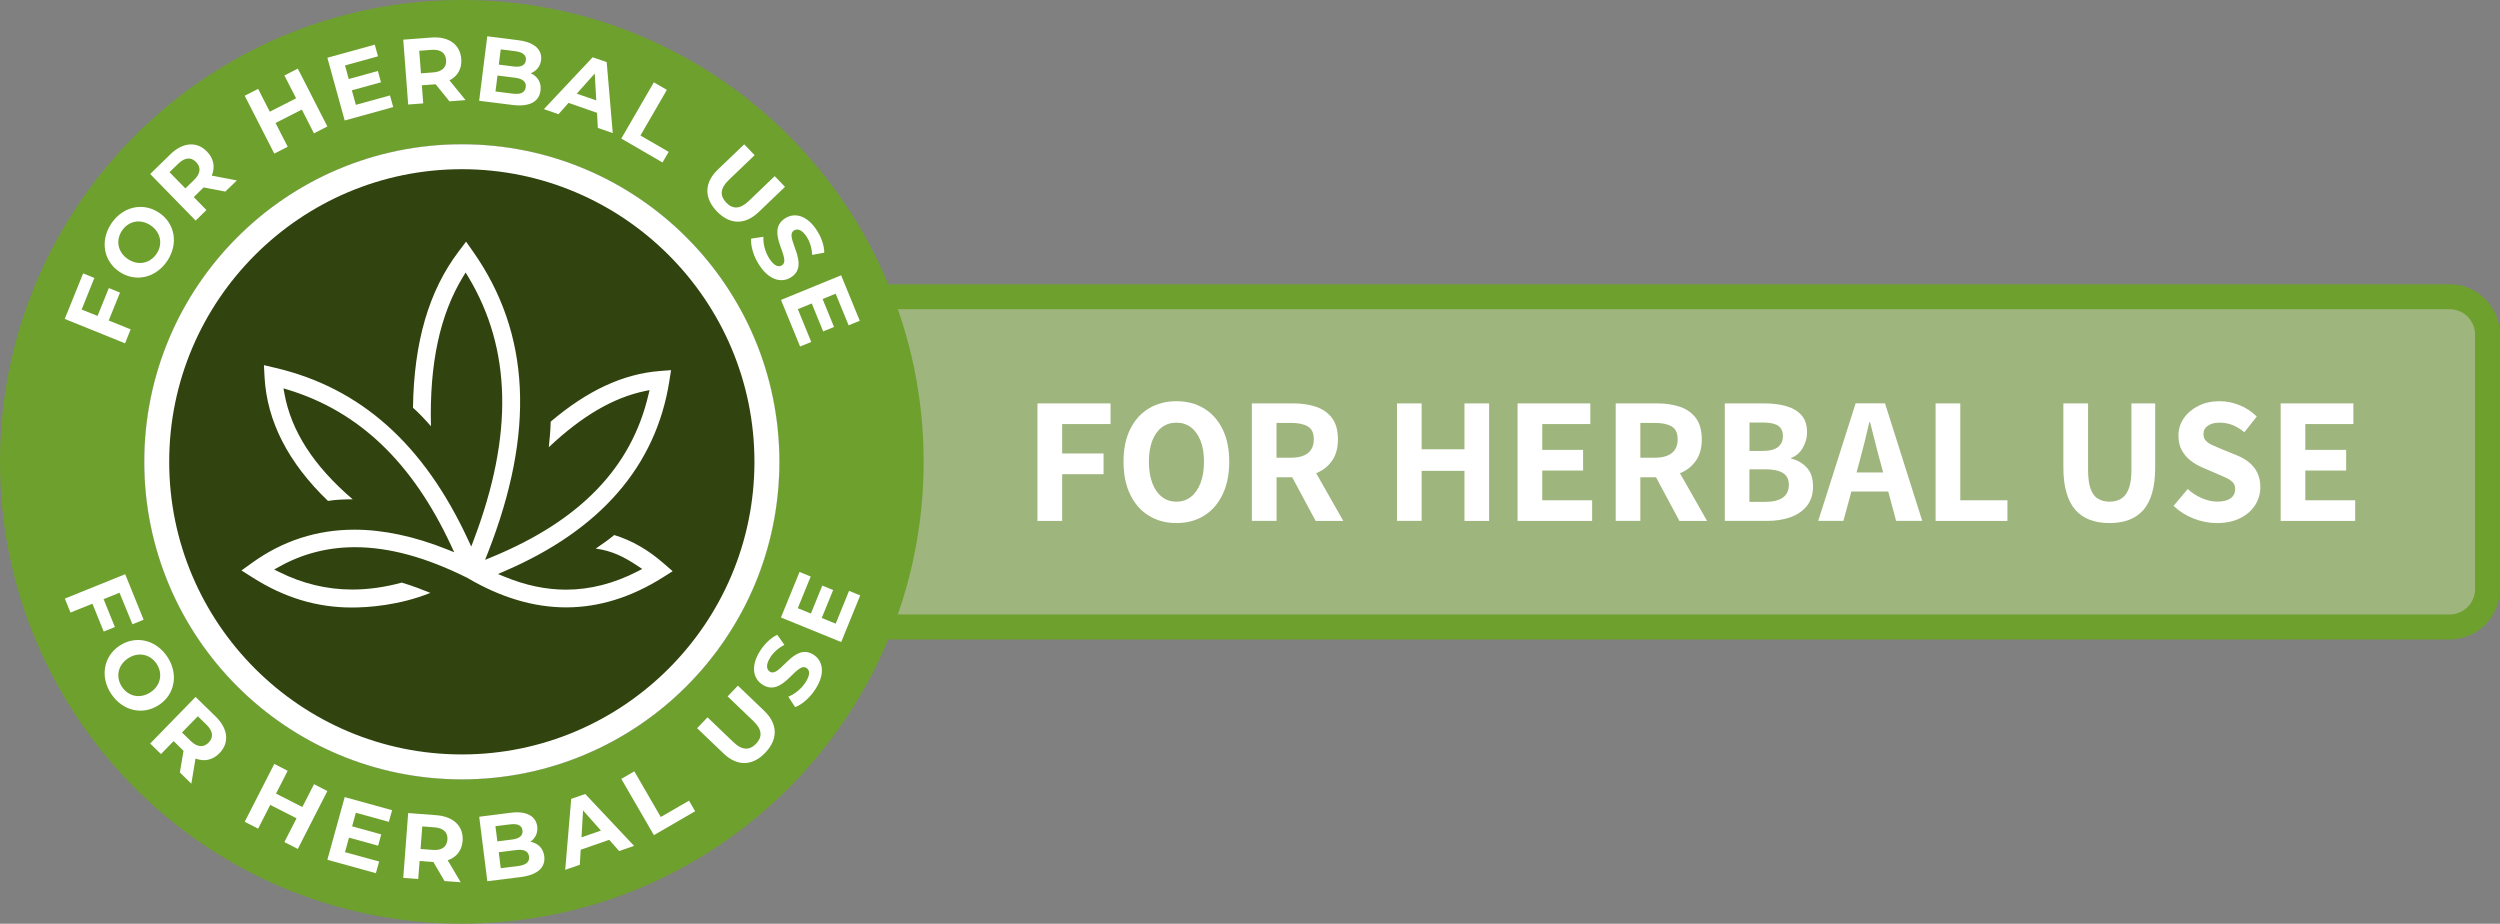 <?xml version="1.0" encoding="utf-8"?>
<!-- Generator: Adobe Illustrator 25.2.0, SVG Export Plug-In . SVG Version: 6.00 Build 0)  -->
<svg version="1.1" xmlns="http://www.w3.org/2000/svg" xmlns:xlink="http://www.w3.org/1999/xlink" x="0px" y="0px"
	 viewBox="0 0 400.86 148.11" style="enable-background:new 0 0 400.86 148.11;" xml:space="preserve">
<rect x="0" y="0" width="400.86" height="148.11" fill="#808080" stroke="none"/>
<style type="text/css">
	.st0{fill:#FFFFFF;}
	.st1{fill:#9EB57D;}
	.st2{fill:#6EA02E;}
	.st3{fill:#31440F;}
</style>
<g id="BACKGROUND">
</g>
<g id="OBJECTS">
	<g>
		<path class="st1" d="M91.47,100.52c-3.35,0-6.07-2.72-6.07-6.07V53.65c0-3.35,2.72-6.07,6.07-6.07h301.32
			c3.35,0,6.07,2.72,6.07,6.07v40.81c0,3.35-2.72,6.07-6.07,6.07H91.47z"/>
		<path class="st2" d="M392.79,49.58c2.24,0,4.07,1.83,4.07,4.07v40.81c0,2.24-1.83,4.07-4.07,4.07H91.47
			c-2.24,0-4.07-1.83-4.07-4.07V53.65c0-2.24,1.83-4.07,4.07-4.07H392.79 M392.79,45.58H91.47c-4.44,0-8.07,3.63-8.07,8.07v40.81
			c0,4.44,3.63,8.07,8.07,8.07h301.32c4.44,0,8.07-3.63,8.07-8.07V53.65C400.86,49.21,397.22,45.58,392.79,45.58L392.79,45.58z"/>
	</g>
	<g>
		<path class="st0" d="M166.35,83.52V64.68h11.72V68h-7.76v4.71h6.64v3.32h-6.64v7.5H166.35z"/>
		<path class="st0" d="M188.64,83.87c-1.67,0-3.15-0.39-4.43-1.18c-1.28-0.79-2.28-1.92-2.99-3.39c-0.71-1.47-1.07-3.23-1.07-5.27
			s0.36-3.78,1.07-5.22c0.71-1.44,1.71-2.55,2.99-3.32c1.28-0.77,2.76-1.16,4.43-1.16s3.15,0.39,4.42,1.16
			c1.27,0.77,2.26,1.88,2.97,3.32c0.71,1.44,1.07,3.18,1.07,5.22s-0.36,3.79-1.07,5.27c-0.71,1.47-1.7,2.6-2.97,3.39
			C191.78,83.48,190.31,83.87,188.64,83.87z M188.64,80.44c0.88,0,1.66-0.26,2.32-0.78s1.18-1.26,1.54-2.22
			c0.37-0.96,0.55-2.1,0.55-3.41s-0.18-2.43-0.55-3.36c-0.37-0.93-0.88-1.65-1.54-2.15c-0.66-0.5-1.44-0.75-2.32-0.75
			c-0.9,0-1.69,0.25-2.35,0.75c-0.66,0.5-1.17,1.22-1.53,2.15c-0.36,0.93-0.54,2.05-0.54,3.36s0.18,2.44,0.54,3.41
			c0.36,0.96,0.87,1.7,1.53,2.22S187.73,80.44,188.64,80.44z"/>
		<path class="st0" d="M200.73,83.52V64.68h6.64c1.33,0,2.53,0.18,3.61,0.53c1.08,0.36,1.94,0.95,2.58,1.79
			c0.64,0.84,0.97,1.99,0.97,3.45c0,1.4-0.32,2.56-0.97,3.46c-0.64,0.91-1.51,1.57-2.58,1.99c-1.08,0.42-2.28,0.63-3.61,0.63h-2.68
			v6.99H200.73z M204.68,73.39h2.34c1.17,0,2.07-0.25,2.7-0.74c0.62-0.49,0.94-1.23,0.94-2.21s-0.31-1.67-0.94-2.05
			s-1.53-0.58-2.7-0.58h-2.34V73.39z M210.95,83.52l-4.3-8.02l2.77-2.48l5.97,10.51H210.95z"/>
		<path class="st0" d="M224,83.52V64.68h3.95v7.36h6.87v-7.36h3.95v18.85h-3.95V75.5h-6.87v8.02H224z"/>
		<path class="st0" d="M243.33,83.52V64.68H255V68h-7.71v4.13h6.55v3.32h-6.55v4.76h8v3.32H243.33z"/>
		<path class="st0" d="M259.07,83.52V64.68h6.64c1.33,0,2.53,0.18,3.61,0.53c1.08,0.36,1.94,0.95,2.58,1.79
			c0.64,0.84,0.97,1.99,0.97,3.45c0,1.4-0.32,2.56-0.97,3.46c-0.64,0.91-1.51,1.57-2.58,1.99c-1.08,0.42-2.28,0.63-3.61,0.63h-2.69
			v6.99H259.07z M263.02,73.39h2.34c1.17,0,2.07-0.25,2.7-0.74c0.62-0.49,0.94-1.23,0.94-2.21s-0.31-1.67-0.94-2.05
			s-1.53-0.58-2.7-0.58h-2.34V73.39z M269.28,83.52l-4.3-8.02l2.77-2.48l5.97,10.51H269.28z"/>
		<path class="st0" d="M276.56,83.52V64.68h6.32c1.29,0,2.45,0.14,3.49,0.43c1.04,0.29,1.86,0.77,2.47,1.44
			c0.61,0.67,0.91,1.61,0.91,2.8c0,0.85-0.23,1.67-0.68,2.45c-0.45,0.79-1.07,1.33-1.86,1.62v0.12c1,0.23,1.83,0.71,2.5,1.44
			s1,1.73,1,3s-0.33,2.31-0.98,3.13c-0.65,0.82-1.53,1.42-2.63,1.82c-1.1,0.39-2.33,0.59-3.69,0.59H276.56z M280.51,72.3h2.14
			c1.12,0,1.93-0.21,2.45-0.63c0.52-0.42,0.78-1,0.78-1.73c0-0.79-0.27-1.35-0.79-1.69c-0.53-0.34-1.33-0.5-2.41-0.5h-2.16V72.3z
			 M280.51,80.47h2.54c1.23,0,2.17-0.23,2.81-0.68c0.64-0.45,0.97-1.14,0.97-2.06c0-0.87-0.32-1.5-0.95-1.89s-1.58-0.59-2.83-0.59
			h-2.54V80.47z"/>
		<path class="st0" d="M291.54,83.52l6-18.85h4.71l5.97,18.85h-4.19l-2.6-9.7c-0.27-0.96-0.53-1.97-0.79-3.03
			c-0.26-1.06-0.53-2.09-0.79-3.09h-0.12c-0.23,1-0.47,2.03-0.73,3.09c-0.26,1.06-0.53,2.07-0.79,3.03l-2.63,9.7H291.54z
			 M295.35,78.82v-3.06h9.01v3.06H295.35z"/>
		<path class="st0" d="M310.36,83.52V64.68h3.96v15.53h7.56v3.32H310.36z"/>
		<path class="st0" d="M338.24,83.87c-1.17,0-2.22-0.17-3.15-0.52c-0.92-0.35-1.7-0.88-2.32-1.59s-1.1-1.64-1.43-2.77
			c-0.33-1.14-0.49-2.48-0.49-4.04V64.68h3.96v10.65c0,1.27,0.13,2.28,0.4,3.03c0.27,0.75,0.66,1.29,1.18,1.6s1.13,0.48,1.85,0.48
			c0.73,0,1.36-0.16,1.88-0.48s0.92-0.85,1.21-1.6c0.29-0.75,0.43-1.76,0.43-3.03V64.68h3.81v10.28c0,1.56-0.16,2.91-0.48,4.04
			c-0.32,1.13-0.79,2.06-1.41,2.77c-0.63,0.71-1.4,1.24-2.31,1.59C340.46,83.7,339.41,83.87,338.24,83.87z"/>
		<path class="st0" d="M355.44,83.87c-1.23,0-2.46-0.24-3.68-0.71c-1.22-0.47-2.3-1.15-3.25-2.04l2.28-2.71
			c0.67,0.62,1.43,1.11,2.27,1.47c0.84,0.37,1.66,0.55,2.47,0.55c0.94,0,1.65-0.18,2.14-0.53c0.48-0.36,0.72-0.85,0.72-1.49
			c0-0.44-0.12-0.79-0.36-1.05s-0.57-0.49-0.98-0.69s-0.9-0.42-1.46-0.65l-2.48-1.07c-0.64-0.27-1.25-0.63-1.83-1.07
			s-1.06-1-1.43-1.66c-0.37-0.66-0.55-1.46-0.55-2.38c0-1.02,0.28-1.94,0.85-2.77c0.57-0.83,1.35-1.49,2.34-1.99
			c0.99-0.5,2.12-0.75,3.39-0.75c1.1,0,2.17,0.21,3.22,0.64c1.05,0.42,1.97,1.03,2.76,1.82l-1.99,2.51
			c-0.62-0.5-1.24-0.88-1.88-1.14s-1.34-0.39-2.11-0.39s-1.39,0.16-1.86,0.49c-0.47,0.33-0.71,0.78-0.71,1.36
			c0,0.42,0.12,0.77,0.38,1.04c0.25,0.27,0.6,0.51,1.05,0.71c0.45,0.2,0.95,0.42,1.49,0.65l2.42,0.98c0.77,0.31,1.43,0.69,1.99,1.15
			c0.56,0.46,1,1.01,1.31,1.66c0.32,0.65,0.48,1.41,0.48,2.29c0,1.04-0.27,2-0.82,2.87c-0.55,0.88-1.35,1.58-2.4,2.11
			S356.9,83.87,355.44,83.87z"/>
		<path class="st0" d="M365.69,83.52V64.68h11.66V68h-7.71v4.13h6.55v3.32h-6.55v4.76h8v3.32H365.69z"/>
	</g>
	<circle class="st3" cx="74.05" cy="74.05" r="50.92"/>
	<g>
		<path class="st2" d="M74.05,0C33.15,0,0,33.15,0,74.05c0,40.9,33.15,74.05,74.05,74.05c40.9,0,74.05-33.15,74.05-74.05
			C148.11,33.15,114.95,0,74.05,0z M74.05,124.97c-28.12,0-50.92-22.8-50.92-50.92s22.8-50.92,50.92-50.92s50.92,22.8,50.92,50.92
			S102.18,124.97,74.05,124.97z"/>
		<path class="st0" d="M74.05,124.97c28.12,0,50.92-22.8,50.92-50.92s-22.8-50.92-50.92-50.92c-28.12,0-50.92,22.8-50.92,50.92
			S45.93,124.97,74.05,124.97 M74.05,120.97c-25.87,0-46.92-21.05-46.92-46.92s21.05-46.92,46.92-46.92s46.92,21.05,46.92,46.92
			S99.92,120.97,74.05,120.97L74.05,120.97z"/>
	</g>
	<g>
		<path class="st0" d="M19.16,95.04l-2.55,1.03l1.81,4.47l-1.79,0.73l-1.81-4.47l-3.52,1.42l-0.9-2.24l9.67-3.91l2.96,7.3
			l-1.79,0.73L19.16,95.04z"/>
		<path class="st0" d="M19.18,103.53c2.58-1.71,5.83-0.96,7.65,1.78c1.81,2.73,1.25,6.02-1.35,7.73s-5.84,0.95-7.65-1.78
			C16.01,108.52,16.6,105.24,19.18,103.53z M24.13,111c1.65-1.09,2.01-3.01,0.98-4.56c-1.03-1.55-2.93-1.97-4.58-0.88
			s-2.01,3.01-0.98,4.56C20.58,111.68,22.48,112.1,24.13,111z"/>
		<path class="st0" d="M28.84,123.86l0.59-3.48l-0.09-0.08l-1.5-1.47l-2.03,2.08l-1.73-1.69l7.28-7.47l3.23,3.15
			c1.99,1.95,2.23,4.2,0.6,5.87c-1.09,1.12-2.46,1.39-3.84,0.86l-0.67,4.03L28.84,123.86z M33.13,116.22l-1.41-1.37l-2.54,2.6
			l1.41,1.37c1.06,1.03,2.07,1.06,2.86,0.25C34.25,118.25,34.18,117.25,33.13,116.22z"/>
		<path class="st0" d="M52.49,126.84l-4.74,9.28l-2.15-1.1l1.95-3.81l-4.22-2.15l-1.94,3.81l-2.15-1.1l4.74-9.28l2.15,1.1
			l-1.87,3.66l4.22,2.15l1.87-3.66L52.49,126.84z"/>
		<path class="st0" d="M60.79,138.14l-0.52,1.87l-7.78-2.15l2.78-10.05l7.6,2.1l-0.52,1.87l-5.29-1.46l-0.6,2.18l4.67,1.29
			l-0.5,1.81l-4.67-1.29l-0.64,2.33L60.79,138.14z"/>
		<path class="st0" d="M71.28,141.27l-1.79-3.05l-0.12-0.01l-2.09-0.16l-0.22,2.89l-2.4-0.18l0.79-10.39l4.5,0.34
			c2.78,0.21,4.4,1.78,4.23,4.11c-0.12,1.56-0.99,2.64-2.39,3.12l2.08,3.52L71.28,141.27z M69.67,132.66l-1.96-0.15l-0.28,3.62
			l1.96,0.15c1.47,0.11,2.26-0.51,2.35-1.64C71.83,133.5,71.14,132.77,69.67,132.66z"/>
		<path class="st0" d="M87.27,137.29c0.22,1.79-1.06,3-3.78,3.34l-5.35,0.67l-1.3-10.34l5.05-0.64c2.59-0.33,4.05,0.58,4.25,2.2
			c0.13,1.03-0.3,1.9-1.09,2.45C86.25,135.2,87.1,135.99,87.27,137.29z M79.44,132.47l0.31,2.44l2.38-0.3
			c1.17-0.15,1.75-0.64,1.65-1.45c-0.1-0.81-0.79-1.13-1.96-0.98L79.44,132.47z M84.83,137.34c-0.11-0.87-0.83-1.2-2.07-1.04
			l-2.79,0.35l0.32,2.56l2.79-0.35C84.33,138.7,84.94,138.23,84.83,137.34z"/>
		<path class="st0" d="M97.68,134.66l-4.57,1.59l-0.14,2.41l-2.34,0.81l0.96-11.38l2.25-0.78l7.83,8.32l-2.39,0.83L97.68,134.66z
			 M96.36,133.18l-2.87-3.23l-0.25,4.31L96.36,133.18z"/>
		<path class="st0" d="M99.62,124.89l2.09-1.21l4.24,7.32l4.53-2.62l0.98,1.7l-6.61,3.83L99.62,124.89z"/>
		<path class="st0" d="M116,120.8l-4.22-4.04l1.67-1.74l4.15,3.98c1.43,1.37,2.62,1.31,3.63,0.26c1.02-1.07,1.02-2.25-0.41-3.62
			l-4.15-3.98l1.65-1.72l4.22,4.04c2.21,2.12,2.22,4.57,0.17,6.71C120.67,122.84,118.22,122.93,116,120.8z"/>
		<path class="st0" d="M127.49,113.38l-1.09-1.67c1.01-0.39,2.1-1.26,2.77-2.31c0.77-1.2,0.69-1.95,0.14-2.3
			c-1.64-1.05-3.79,4.78-7.05,2.68c-1.49-0.96-1.96-2.96-0.36-5.45c0.71-1.1,1.7-2.06,2.73-2.55l1.14,1.62
			c-0.99,0.52-1.75,1.21-2.25,1.99c-0.77,1.2-0.62,1.96-0.07,2.31c1.62,1.04,3.78-4.78,7-2.72c1.47,0.94,1.94,2.96,0.33,5.47
			C129.9,111.85,128.59,112.99,127.49,113.38z"/>
		<path class="st0" d="M136.14,94.74l1.79,0.73l-3.05,7.48l-9.66-3.94l2.98-7.3l1.79,0.73l-2.07,5.08l2.1,0.86l1.83-4.48l1.74,0.71
			l-1.83,4.48L134,100L136.14,94.74z"/>
	</g>
	<g>
		<path class="st0" d="M13.09,49.63l2.55,1.03l1.81-4.47l1.79,0.73l-1.81,4.47l3.52,1.42l-0.9,2.24l-9.67-3.91l2.95-7.3l1.8,0.73
			L13.09,49.63z"/>
		<path class="st0" d="M19.18,43.6c-2.58-1.71-3.16-4.99-1.35-7.73c1.81-2.73,5.05-3.5,7.65-1.78s3.15,5,1.35,7.73
			C25,44.56,21.76,45.31,19.18,43.6z M24.13,36.12c-1.65-1.09-3.55-0.67-4.58,0.88c-1.03,1.55-0.67,3.47,0.98,4.56
			c1.65,1.09,3.55,0.67,4.58-0.88C26.14,39.13,25.78,37.22,24.13,36.12z"/>
		<path class="st0" d="M36.12,30.72l-3.47-0.67l-0.08,0.08l-1.5,1.47l2.03,2.08l-1.73,1.69l-7.29-7.47l3.23-3.15
			c1.99-1.95,4.25-2.13,5.88-0.45c1.09,1.12,1.33,2.49,0.77,3.86l4.02,0.77L36.12,30.72z M28.59,26.24l-1.41,1.37l2.54,2.6
			l1.41-1.37c1.06-1.03,1.11-2.04,0.32-2.85C30.65,25.17,29.65,25.21,28.59,26.24z"/>
		<path class="st0" d="M47.75,11l4.74,9.28l-2.15,1.1l-1.94-3.81l-4.22,2.15l1.95,3.81l-2.15,1.1l-4.74-9.28l2.15-1.1l1.87,3.66
			l4.22-2.15L45.6,12.1L47.75,11z"/>
		<path class="st0" d="M62.53,15.3l0.52,1.87l-7.78,2.15L52.49,9.26l7.6-2.1l0.52,1.87l-5.29,1.46l0.6,2.18l4.67-1.29l0.5,1.81
			l-4.67,1.29l0.64,2.33L62.53,15.3z"/>
		<path class="st0" d="M72.07,16.25l-2.22-2.74l-0.12,0.01l-2.09,0.16l0.22,2.9l-2.41,0.18L64.66,6.36l4.5-0.34
			c2.78-0.21,4.62,1.1,4.8,3.43c0.12,1.56-0.58,2.76-1.89,3.44l2.58,3.16L72.07,16.25z M69.18,7.99l-1.96,0.15l0.28,3.62l1.96-0.15
			c1.47-0.11,2.16-0.85,2.07-1.98C71.44,8.49,70.65,7.88,69.18,7.99z"/>
		<path class="st0" d="M86.67,14.53c-0.23,1.79-1.77,2.64-4.49,2.3l-5.35-0.67l1.3-10.34l5.05,0.64c2.58,0.33,3.78,1.57,3.58,3.18
			c-0.13,1.03-0.76,1.76-1.66,2.1C86.21,12.25,86.83,13.23,86.67,14.53z M84.3,13.98c0.11-0.87-0.5-1.37-1.74-1.52l-2.79-0.35
			l-0.32,2.56l2.79,0.35C83.47,15.16,84.18,14.86,84.3,13.98z M80.29,7.92l-0.31,2.44l2.38,0.3c1.17,0.15,1.86-0.19,1.96-1
			c0.1-0.81-0.48-1.29-1.65-1.44L80.29,7.92z"/>
		<path class="st0" d="M95.73,18.09l-4.57-1.59l-1.61,1.81l-2.34-0.81l7.82-8.32l2.25,0.78l0.97,11.38l-2.39-0.83L95.73,18.09z
			 M95.61,16.1l-0.25-4.31l-2.88,3.23L95.61,16.1z"/>
		<path class="st0" d="M104.84,13.2l2.09,1.21l-4.24,7.32l4.53,2.62l-0.99,1.7l-6.61-3.83L104.84,13.2z"/>
		<path class="st0" d="M115.11,27.18l4.22-4.04l1.67,1.74l-4.15,3.98c-1.43,1.37-1.42,2.56-0.41,3.62c1.02,1.07,2.2,1.11,3.63-0.26
			l4.15-3.98l1.65,1.72L121.65,34c-2.21,2.12-4.66,2.03-6.71-0.11S112.89,29.31,115.11,27.18z"/>
		<path class="st0" d="M120.44,38.26l1.97-0.29c-0.07,1.09,0.27,2.43,0.94,3.48c0.77,1.2,1.49,1.44,2.03,1.09
			c1.64-1.05-2.76-5.43,0.5-7.53c1.49-0.96,3.51-0.55,5.11,1.95c0.71,1.1,1.17,2.4,1.18,3.55l-1.94,0.36
			c-0.06-1.11-0.37-2.1-0.87-2.88c-0.77-1.2-1.52-1.38-2.07-1.02c-1.62,1.04,2.77,5.43-0.45,7.49c-1.47,0.94-3.5,0.53-5.11-1.98
			C120.82,41.09,120.34,39.42,120.44,38.26z"/>
		<path class="st0" d="M130.08,54.83l-1.79,0.73l-3.06-7.47l9.64-3.95l2.99,7.29l-1.79,0.73l-2.08-5.07l-2.09,0.86l1.83,4.48
			l-1.74,0.71l-1.83-4.48l-2.23,0.91L130.08,54.83z"/>
	</g>
	<path class="st0" d="M56.41,97.41c-5.61,0-10.81-1.57-15.91-4.81l-1.78-1.13l1.71-1.23c4.89-3.53,10.41-5.31,16.4-5.31
		c4.61,0,9.6,1.06,14.83,3.15l1.17,0.47l-0.53-1.14c-6.2-13.28-14.72-21.42-26.06-24.9l-0.79-0.24l0.15,0.81
		c1.09,6.04,4.68,11.61,10.95,16.98c-1.17,0-2.76,0.05-3.96,0.26c-6.37-6.11-9.79-12.79-10.17-19.86l-0.1-1.91l1.86,0.44
		c13.68,3.22,23.78,12.24,30.88,27.57l0.5,1.08l0.42-1.11c6.35-16.78,6.06-30.56-0.89-42.13l-0.43-0.71l-0.43,0.71
		c-3.7,6.08-5.38,13.93-5.13,23.94c-1-1.13-2-2.2-2.88-2.96c0.15-10.56,2.55-18.76,7.33-25.07l1.18-1.56l1.13,1.6
		c9.21,13.12,9.97,28.93,2.35,48.33l-0.43,1.09l1.09-0.45c14.16-5.84,22.37-14.35,25.1-26.01l0.18-0.76l-0.77,0.16
		c-5.06,1.06-10.1,4.01-15.38,9c0.12-1.17,0.28-2.83,0.3-4.1c5.89-5,11.62-7.66,17.49-8.12l1.81-0.14l-0.28,1.79
		c-2.15,13.58-11.03,23.82-26.39,30.43l-1.09,0.47l1.1,0.45c3.31,1.37,6.62,2.06,9.83,2.06c3.83,0,7.69-0.99,11.46-2.93l0.75-0.39
		l-0.71-0.47c-2.2-1.47-4.1-2.43-6.75-2.8c0.12-0.08,0.23-0.16,0.35-0.24c0.92-0.63,1.66-1.14,2.62-1.93
		c2.83,0.87,5.42,2.36,7.92,4.54l1.45,1.26l-1.62,1.02c-5.03,3.17-10.23,4.78-15.46,4.78l0,0c-5.2,0-10.53-1.59-15.84-4.73
		c-6.67-3.32-12.57-4.92-18.05-4.92c-4.32,0-8.4,1.05-12.1,3.12l-0.83,0.46l0.85,0.42c3.71,1.85,7.63,2.79,11.67,2.79
		c2.55,0,5.22-0.37,7.94-1.11c1.72,0.5,3.49,1.2,4.59,1.65C63.95,97.09,59,97.41,56.41,97.41z"/>
</g>
</svg>
